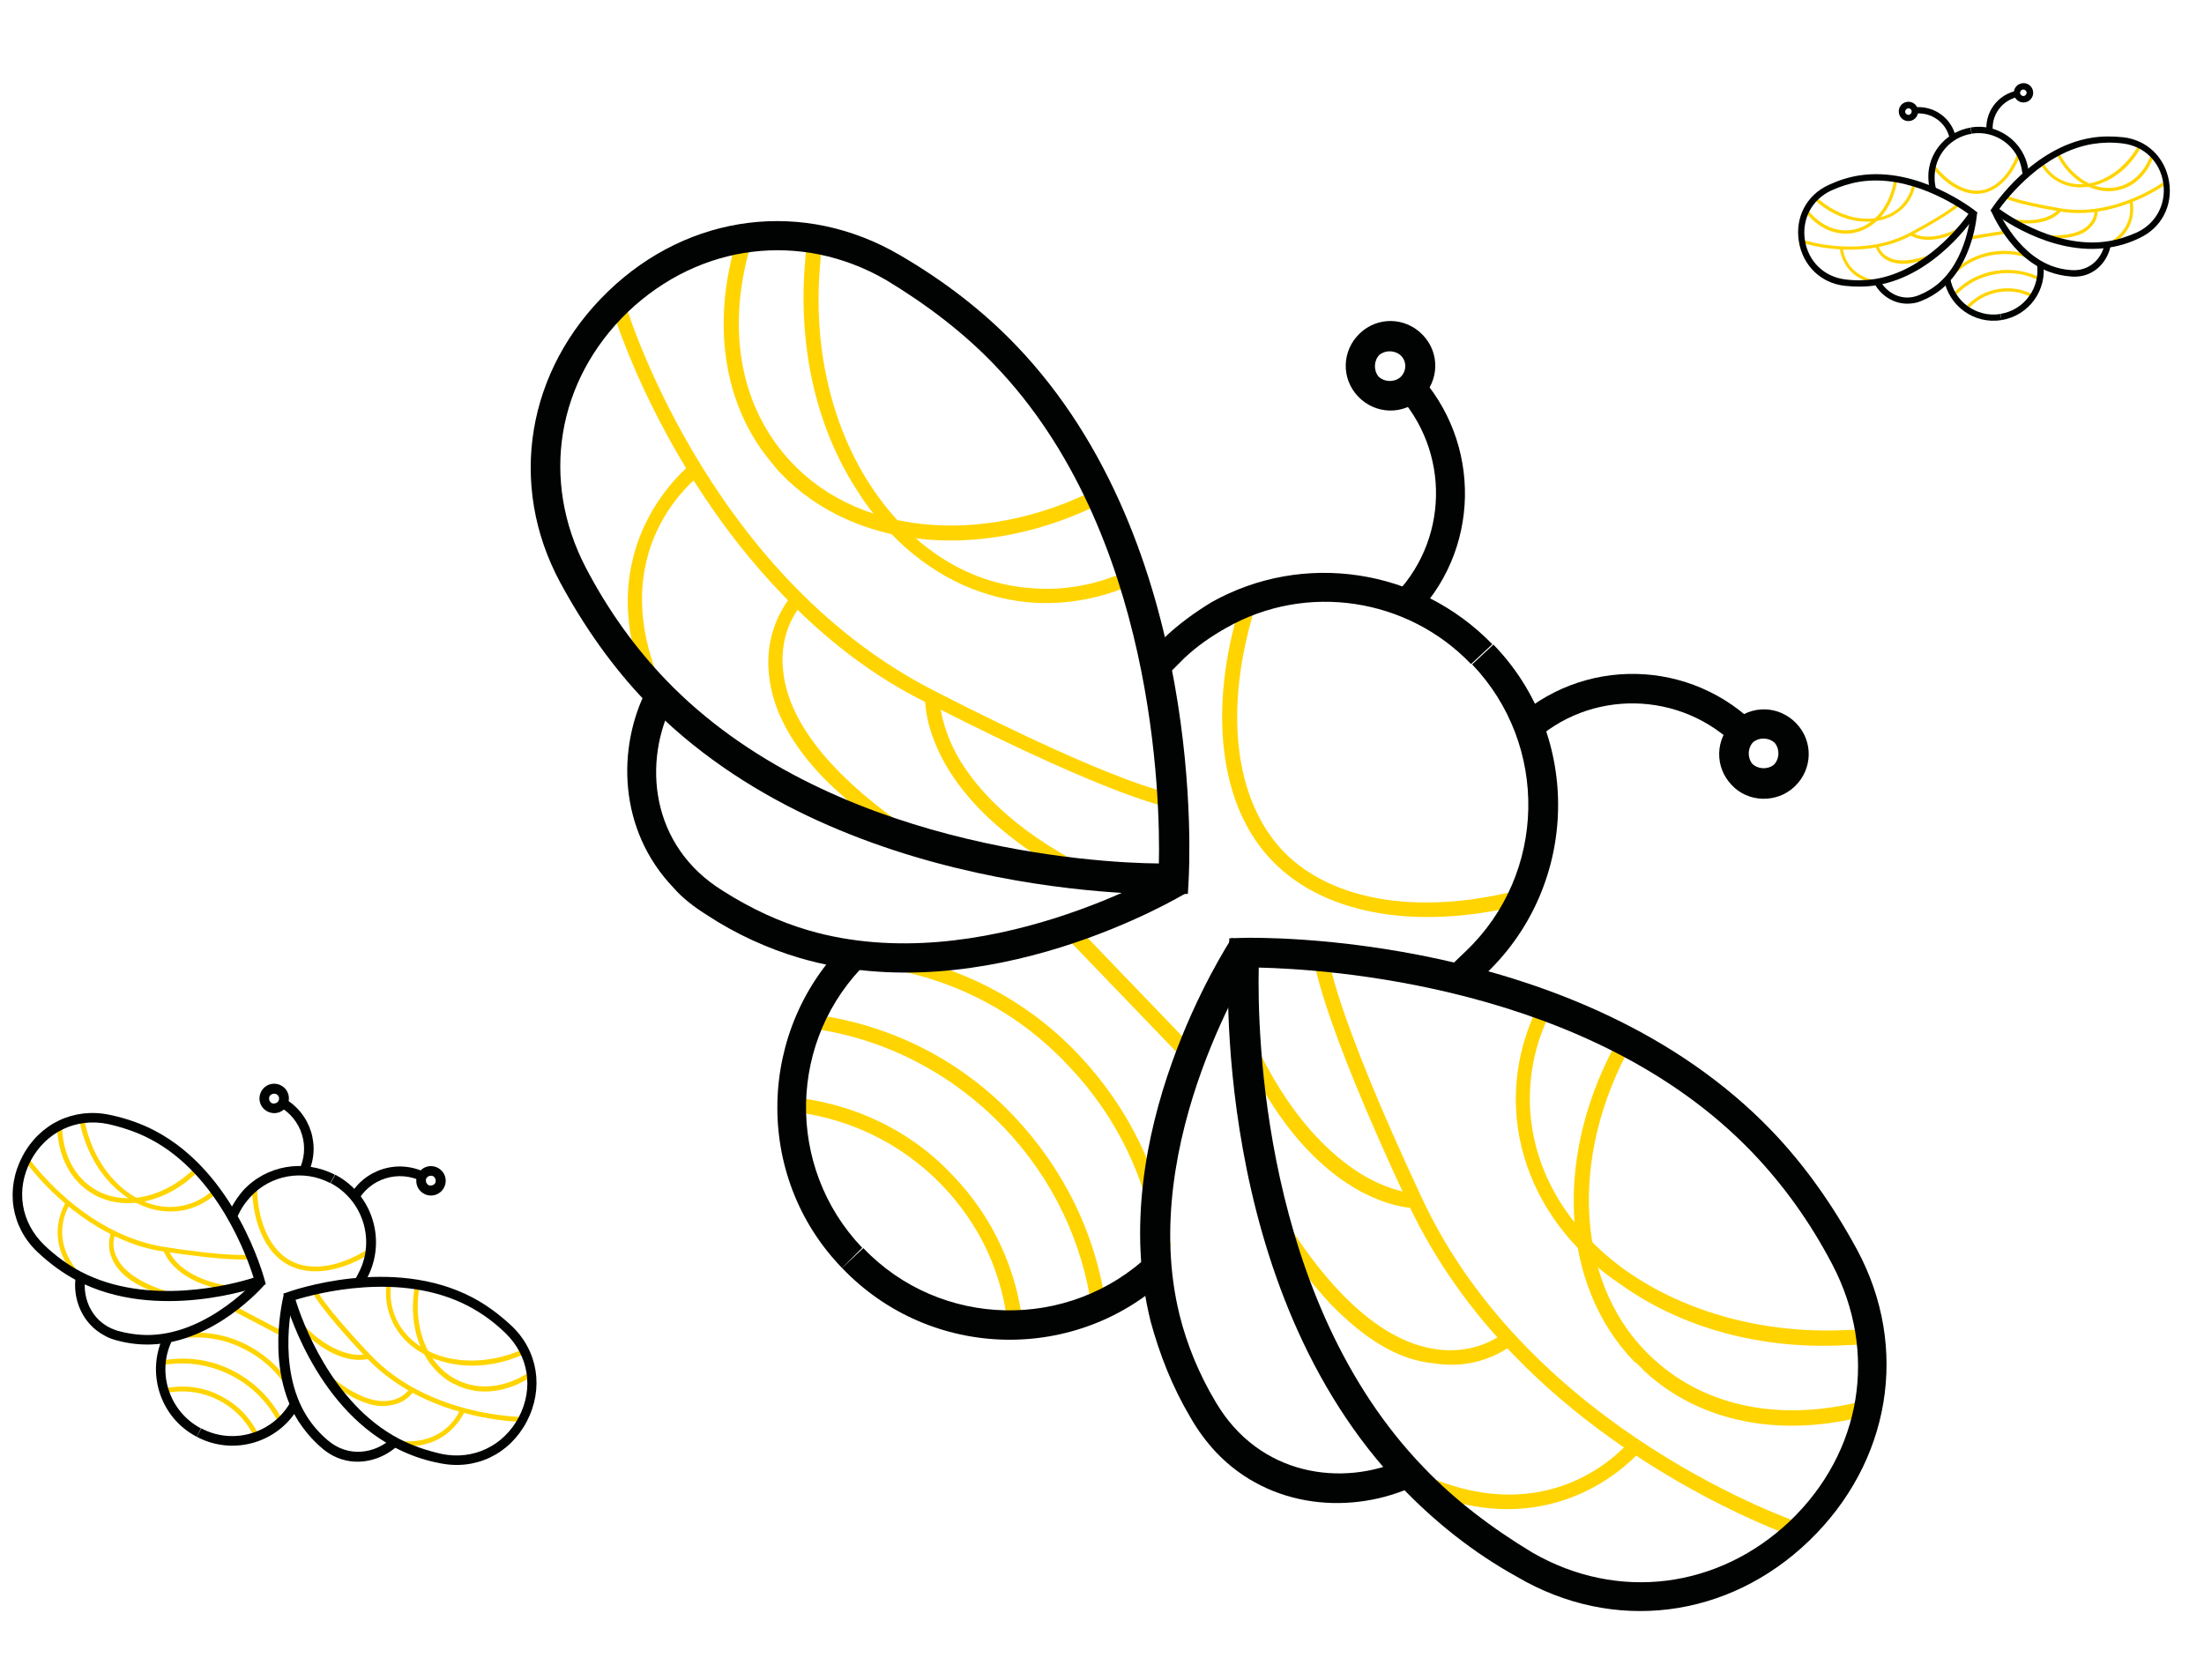 <svg width="122" height="93" viewBox="0 0 122 93" fill="none" xmlns="http://www.w3.org/2000/svg">
<path d="M15.98 70.043C14.755 69.41 13.994 67.805 13.952 65.778H14.227C14.269 67.699 14.966 69.199 16.106 69.811C17.268 70.424 18.936 70.128 20.562 69.03L20.71 69.262C19 70.403 17.226 70.698 15.98 70.043Z" fill="#FFD400"/>
<path d="M22.97 77.182C22.041 76.696 21.112 76.041 20.309 75.197C17.606 72.345 17.268 71.501 17.247 71.48L17.5 71.374C17.5 71.374 17.859 72.219 20.499 75.006C23.73 78.428 28.883 78.449 28.926 78.449V78.723C28.904 78.723 25.863 78.702 22.97 77.182Z" fill="#FFD400"/>
<path d="M23.498 74.985C22.611 74.521 21.956 73.803 21.618 72.937C21.365 72.282 21.302 71.585 21.428 70.867L21.682 70.909C21.555 71.585 21.618 72.219 21.851 72.831C22.273 73.908 23.202 74.711 24.448 75.091C25.715 75.471 27.194 75.387 28.567 74.859C28.693 74.817 28.841 74.753 28.968 74.69L29.073 74.943C28.947 75.007 28.799 75.07 28.672 75.112C27.236 75.682 25.715 75.767 24.385 75.344C24.068 75.26 23.773 75.133 23.498 74.985Z" fill="#FFD400"/>
<path d="M25.103 76.612C23.371 75.703 22.505 73.465 22.991 71.078L23.244 71.121C22.78 73.486 23.688 75.703 25.441 76.464C26.623 76.992 28.017 76.802 29.285 75.978L29.432 76.21C28.081 77.097 26.581 77.287 25.335 76.717C25.251 76.675 25.187 76.633 25.103 76.612Z" fill="#FFD400"/>
<path d="M21.914 80.033L21.956 79.758C24.66 80.117 25.441 78.111 25.483 78.026L25.737 78.111C25.716 78.132 24.85 80.413 21.914 80.033Z" fill="#FFD400"/>
<path d="M19.549 77.372C19.042 77.097 18.493 76.717 17.923 76.231L18.092 76.02C19.443 77.182 20.647 77.71 21.597 77.541C22.358 77.414 22.674 76.886 22.695 76.865L22.928 76.992C22.907 77.013 22.548 77.646 21.661 77.794C21.027 77.942 20.33 77.773 19.549 77.372Z" fill="#FFD400"/>
<path d="M18.261 74.837C17.733 74.563 17.12 74.098 16.465 73.401L16.655 73.211C17.754 74.394 18.704 74.795 19.317 74.943C19.971 75.091 20.372 74.964 20.372 74.964L20.457 75.218C20.393 75.239 19.528 75.513 18.261 74.837Z" fill="#FFD400"/>
<path d="M6.011 68.269C3.097 66.749 1.365 64.257 1.344 64.215L1.555 64.067C1.576 64.109 4.533 68.354 9.179 69.051C13.023 69.642 13.868 69.452 13.889 69.452L13.952 69.705C13.91 69.705 13.044 69.895 9.158 69.304C7.997 69.156 6.941 68.755 6.011 68.269Z" fill="#FFD400"/>
<path d="M7.511 66.58C7.236 66.432 6.962 66.263 6.708 66.052C5.61 65.186 4.829 63.877 4.47 62.377C4.427 62.229 4.406 62.082 4.385 61.955L4.66 61.913C4.681 62.06 4.702 62.187 4.744 62.335C5.082 63.771 5.842 65.038 6.877 65.862C7.912 66.686 9.095 67.002 10.214 66.728C10.848 66.58 11.418 66.263 11.904 65.777L12.094 65.968C11.566 66.474 10.974 66.812 10.277 66.981C9.348 67.192 8.398 67.044 7.511 66.58Z" fill="#FFD400"/>
<path d="M5.272 66.179C5.188 66.136 5.124 66.094 5.061 66.052C3.878 65.334 3.203 63.982 3.16 62.377H3.435C3.477 63.898 4.111 65.144 5.209 65.82C6.835 66.833 9.158 66.326 10.848 64.595L11.038 64.785C9.327 66.538 7.004 67.087 5.272 66.179Z" fill="#FFD400"/>
<path d="M4.259 70.74C2.273 68.565 3.667 66.537 3.667 66.516L3.878 66.664C3.836 66.749 2.611 68.523 4.449 70.55L4.259 70.74Z" fill="#FFD400"/>
<path d="M7.786 71.205C7.004 70.804 6.476 70.297 6.223 69.727C5.843 68.903 6.159 68.248 6.159 68.206L6.392 68.311C6.371 68.333 6.117 68.903 6.455 69.6C6.856 70.466 7.976 71.163 9.686 71.627L9.623 71.881C8.926 71.691 8.292 71.458 7.786 71.205Z" fill="#FFD400"/>
<path d="M10.615 70.825C9.327 70.149 9.074 69.283 9.053 69.241L9.306 69.156C9.306 69.156 9.433 69.557 9.919 70.022C10.383 70.444 11.249 70.993 12.854 71.226L12.812 71.5C11.861 71.353 11.143 71.099 10.615 70.825Z" fill="#FFD400"/>
<path d="M9.01 77.161L8.947 76.907C10.066 76.633 11.249 76.759 12.263 77.308C13.192 77.794 13.931 78.576 14.354 79.526L14.1 79.632C13.699 78.723 13.023 78.005 12.136 77.541C11.165 77.034 10.066 76.907 9.01 77.161Z" fill="#FFD400"/>
<path d="M9.031 75.576L8.989 75.323C10.362 75.07 11.756 75.281 12.981 75.936C14.163 76.569 15.093 77.519 15.684 78.723L15.452 78.85C14.902 77.71 13.994 76.78 12.875 76.189C11.671 75.555 10.341 75.344 9.031 75.576Z" fill="#FFD400"/>
<path d="M9.792 74.14L9.749 73.887C11.122 73.633 12.516 73.845 13.741 74.499C14.924 75.133 15.853 76.083 16.444 77.287L16.212 77.414C15.663 76.273 14.755 75.344 13.635 74.753C12.431 74.098 11.101 73.908 9.792 74.14Z" fill="#FFD400"/>
<path d="M12.912 72.266L12.784 72.509L15.569 73.973L15.697 73.73L12.912 72.266Z" fill="#FFD400"/>
<path d="M16.36 71.965C16.698 73.063 18.324 77.689 22.083 79.653C22.801 80.033 23.604 80.307 24.448 80.497C26.201 80.856 27.87 80.054 28.714 78.47C29.559 76.865 29.264 75.049 27.975 73.803C27.342 73.19 26.666 72.704 25.948 72.324C22.189 70.339 17.458 71.627 16.36 71.965ZM21.808 80.117C17.352 77.773 15.811 72.092 15.747 71.86L15.684 71.627L15.916 71.543C16.148 71.458 21.703 69.494 26.159 71.838C26.919 72.24 27.637 72.768 28.313 73.401C29.791 74.795 30.108 76.886 29.158 78.702C28.207 80.518 26.307 81.427 24.322 81.004C23.413 80.835 22.569 80.518 21.808 80.117Z" fill="#010202"/>
<path d="M18.408 80.582C18.176 80.455 17.965 80.307 17.754 80.117C17.268 79.695 16.867 79.209 16.529 78.702C14.649 75.745 15.684 71.775 15.726 71.606L16.254 71.754C16.254 71.796 15.24 75.661 16.993 78.427C17.289 78.892 17.669 79.336 18.113 79.716C19.295 80.751 20.795 80.455 21.682 79.631L22.041 80.011C21.133 80.877 19.675 81.257 18.408 80.582Z" fill="#010202"/>
<path d="M20.098 71.141L19.633 70.888L19.844 70.487C20.795 68.692 20.098 66.453 18.303 65.503L18.556 65.038C20.626 66.115 21.407 68.692 20.33 70.74L20.098 71.141Z" fill="#010202"/>
<path d="M10.89 79.547L11.143 79.082C12.938 80.033 15.177 79.336 16.127 77.54L16.592 77.794C15.515 79.843 12.96 80.645 10.89 79.547Z" fill="#010202"/>
<path d="M8.335 63.074C7.616 62.694 6.814 62.42 5.969 62.23C4.216 61.87 2.548 62.673 1.703 64.257C0.858 65.862 1.154 67.678 2.442 68.924C3.076 69.537 3.752 70.022 4.47 70.403C8.208 72.367 12.938 71.1 14.037 70.74C13.699 69.642 12.073 65.038 8.335 63.074ZM4.237 70.888C3.477 70.487 2.759 69.959 2.083 69.326C0.605 67.932 0.288 65.841 1.239 64.025C2.189 62.208 4.09 61.3 6.075 61.723C6.983 61.913 7.828 62.208 8.588 62.61C13.044 64.954 14.586 70.635 14.649 70.867L14.713 71.1L14.48 71.184C14.248 71.269 8.694 73.233 4.237 70.888Z" fill="#010202"/>
<path d="M5.8 73.951C4.512 73.275 4.005 71.86 4.195 70.656L4.723 70.74C4.533 71.944 5.146 73.359 6.666 73.718C7.257 73.866 7.828 73.929 8.377 73.908C11.65 73.781 14.269 70.761 14.29 70.74L14.691 71.078C14.586 71.205 11.904 74.309 8.377 74.436C7.785 74.457 7.152 74.394 6.518 74.225C6.265 74.162 6.011 74.077 5.8 73.951Z" fill="#010202"/>
<path d="M13.086 67.467L12.622 67.214L12.833 66.812C13.002 66.496 13.213 66.2 13.445 65.925C14.734 64.51 16.824 64.151 18.535 65.038L18.282 65.503C16.803 64.722 14.966 65.038 13.847 66.284C13.636 66.517 13.445 66.77 13.297 67.045L13.086 67.467Z" fill="#010202"/>
<path d="M10.89 79.547C8.82 78.47 8.039 75.893 9.116 73.845L9.581 74.098C8.63 75.893 9.327 78.132 11.122 79.082L10.89 79.547Z" fill="#010202"/>
<path d="M15.304 60.582C15.177 60.518 15.008 60.561 14.924 60.687C14.86 60.814 14.903 60.983 15.029 61.068C15.156 61.131 15.325 61.089 15.409 60.962C15.494 60.814 15.431 60.645 15.304 60.582ZM14.797 61.532C14.396 61.321 14.248 60.835 14.459 60.434C14.67 60.033 15.156 59.885 15.557 60.096C15.959 60.307 16.106 60.793 15.895 61.194C15.684 61.596 15.198 61.743 14.797 61.532Z" fill="#010202"/>
<path d="M16.993 65.08L16.529 64.827C17.204 63.539 16.719 61.934 15.409 61.237L15.663 60.772C17.204 61.596 17.817 63.517 16.993 65.08Z" fill="#010202"/>
<path d="M23.984 65.123C23.857 65.06 23.688 65.102 23.604 65.228C23.54 65.355 23.582 65.524 23.709 65.609C23.836 65.672 24.005 65.63 24.089 65.503C24.153 65.376 24.11 65.207 23.984 65.123ZM23.477 66.094C23.076 65.883 22.928 65.397 23.139 64.996C23.35 64.595 23.836 64.447 24.237 64.658C24.639 64.87 24.786 65.355 24.575 65.757C24.364 66.158 23.857 66.306 23.477 66.094Z" fill="#010202"/>
<path d="M19.781 66.537L19.317 66.284C20.14 64.721 22.062 64.13 23.625 64.954L23.371 65.418C22.062 64.742 20.457 65.249 19.781 66.537Z" fill="#010202"/>
<path d="M70.424 47.659C67.497 44.654 66.844 39.292 68.669 33.4L69.461 33.664C67.738 39.251 68.31 44.248 71.013 47.11C73.777 49.993 78.876 50.742 84.624 49.134L84.828 49.946C78.796 51.595 73.392 50.745 70.424 47.659Z" fill="#FFD400"/>
<path d="M83.746 74.973C81.531 72.679 79.477 69.897 77.972 66.688C72.908 55.864 72.744 53.102 72.703 53.02L73.536 52.959C73.536 52.959 73.761 55.742 78.703 66.322C84.744 79.299 99.596 84.308 99.718 84.348L99.455 85.141C99.394 85.12 90.637 82.139 83.746 74.973Z" fill="#FFD400"/>
<path d="M87.379 69.14C85.265 66.948 84.065 64.247 83.921 61.423C83.818 59.29 84.304 57.218 85.359 55.267L86.05 55.633C85.036 57.461 84.61 59.351 84.693 61.342C84.878 64.856 86.789 68.064 90.02 70.358C93.312 72.671 97.66 73.847 102.129 73.641C102.535 73.641 103.023 73.6 103.449 73.539L103.511 74.372C103.084 74.433 102.597 74.474 102.191 74.474C97.498 74.741 93.028 73.525 89.594 71.028C88.761 70.48 88.029 69.831 87.379 69.14Z" fill="#FFD400"/>
<path d="M90.45 75.375C86.323 71.091 85.974 63.799 89.667 57.377L90.358 57.743C86.746 64.123 87.238 71.395 91.567 75.272C94.473 77.932 98.679 78.722 103.127 77.561L103.33 78.373C98.578 79.636 94.067 78.745 91.019 75.903C90.815 75.7 90.673 75.517 90.45 75.375Z" fill="#FFD400"/>
<path d="M77.961 82.187L78.347 81.435C85.804 85.067 89.986 80.027 90.189 79.824L90.839 80.311C90.758 80.351 86.069 86.103 77.961 82.187Z" fill="#FFD400"/>
<path d="M73.69 72.236C72.49 70.957 71.271 69.332 70.091 67.383L70.782 66.936C73.567 71.586 76.535 74.266 79.44 74.69C81.756 75.055 83.177 73.835 83.258 73.794L83.807 74.383C83.726 74.424 82.081 75.908 79.379 75.483C77.409 75.301 75.56 74.144 73.69 72.236Z" fill="#FFD400"/>
<path d="M72.405 63.685C71.144 62.386 69.823 60.457 68.603 57.817L69.334 57.451C71.368 61.918 73.725 63.989 75.351 65.004C77.099 66.059 78.378 66.079 78.378 66.079L78.379 66.891C78.176 66.891 75.413 66.852 72.405 63.685Z" fill="#FFD400"/>
<path d="M43.358 32.968C36.407 25.781 33.801 16.926 33.781 16.784L34.532 16.56C34.553 16.702 39.01 31.792 51.751 38.265C62.276 43.662 64.897 43.925 64.958 43.945L64.898 44.737C64.776 44.697 62.094 44.414 51.447 38.976C48.236 37.434 45.574 35.262 43.358 32.968Z" fill="#FFD400"/>
<path d="M49.308 29.531C48.658 28.841 48.027 28.09 47.499 27.237C45.161 23.684 44.163 19.154 44.566 14.482C44.586 14.015 44.667 13.568 44.728 13.182L45.561 13.323C45.48 13.77 45.419 14.156 45.399 14.624C44.995 19.093 45.973 23.48 48.169 26.851C50.365 30.221 53.474 32.271 56.968 32.554C58.938 32.735 60.888 32.368 62.757 31.433L63.123 32.164C61.112 33.12 59.081 33.527 56.907 33.346C54.023 33.063 51.422 31.724 49.308 29.531Z" fill="#FFD400"/>
<path d="M43.233 26.224C43.029 26.021 42.887 25.838 42.745 25.655C40.021 22.447 39.368 17.898 40.787 13.225L41.58 13.488C40.242 17.917 40.874 22.122 43.394 25.127C47.114 29.614 54.306 30.381 60.845 27.006L61.211 27.737C54.591 31.153 47.359 30.508 43.233 26.224Z" fill="#FFD400"/>
<path d="M35.927 38.416C32.286 30.232 38.255 25.719 38.276 25.658L38.743 26.287C38.54 26.491 33.302 30.434 36.658 38.05L35.927 38.416Z" fill="#FFD400"/>
<path d="M45.66 43.143C43.79 41.235 42.753 39.265 42.569 37.376C42.263 34.634 43.806 33.049 43.846 32.927L44.415 33.455C44.334 33.495 43.055 34.898 43.361 37.233C43.688 40.118 46.249 43.204 50.74 46.187L50.314 46.858C48.485 45.64 46.88 44.361 45.66 43.143Z" fill="#FFD400"/>
<path d="M54.193 44.763C51.124 41.575 51.224 38.833 51.203 38.691L52.016 38.69C52.016 38.69 51.996 39.97 52.952 41.777C53.887 43.443 55.859 45.859 60.269 48.07L59.883 48.822C57.282 47.483 55.453 46.062 54.193 44.763Z" fill="#FFD400"/>
<path d="M43.477 61.508L43.537 60.716C47.032 60.998 50.323 62.499 52.722 65.057C54.937 67.351 56.32 70.316 56.627 73.465L55.794 73.526C55.508 70.52 54.247 67.799 52.133 65.606C49.816 63.21 46.768 61.79 43.477 61.508Z" fill="#FFD400"/>
<path d="M45.058 56.957L45.18 56.185C49.385 56.772 53.205 58.719 56.112 61.785C58.917 64.749 60.686 68.384 61.237 72.426L60.445 72.569C59.955 68.75 58.226 65.197 55.564 62.415C52.698 59.431 49.06 57.544 45.058 56.957Z" fill="#FFD400"/>
<path d="M48.632 53.541L48.753 52.77C52.958 53.356 56.778 55.304 59.685 58.37C62.49 61.334 64.26 64.969 64.81 69.011L64.018 69.153C63.528 65.335 61.8 61.781 59.137 59C56.291 55.954 52.634 54.128 48.632 53.541Z" fill="#FFD400"/>
<path d="M59.436 51.128L58.834 51.707L65.468 58.607L66.07 58.028L59.436 51.128Z" fill="#FFD400"/>
<path d="M69.676 53.57C69.597 57.064 69.85 71.974 78.814 81.252C80.521 83.039 82.574 84.602 84.829 85.961C89.544 88.68 95.129 87.966 99.088 84.206C103.068 80.385 103.958 74.859 101.436 70.026C100.196 67.65 98.712 65.599 97.004 63.812C88.061 54.473 73.17 53.649 69.676 53.57ZM77.575 82.329C66.965 71.285 67.97 53.409 68.01 52.677L68.05 51.946L68.802 51.925C69.554 51.904 87.47 51.569 98.08 62.613C99.889 64.501 101.455 66.714 102.797 69.192C105.725 74.634 104.632 80.973 100.145 85.302C95.659 89.632 89.301 90.427 83.977 87.302C81.518 85.943 79.384 84.218 77.575 82.329Z" fill="#010202"/>
<path d="M67.316 80.406C66.767 79.817 66.299 79.187 65.872 78.436C64.876 76.751 64.184 74.963 63.696 73.176C61.11 62.838 67.909 52.372 68.193 51.925L69.575 52.859C69.534 52.981 62.898 63.162 65.3 72.83C65.707 74.455 66.379 76.1 67.294 77.623C69.714 81.745 74.325 82.331 77.676 80.806L78.347 82.248C74.895 83.875 70.324 83.573 67.316 80.406Z" fill="#010202"/>
<path d="M81.256 54.782L80.158 53.605L81.153 52.649C85.62 48.381 85.757 41.251 81.489 36.784L82.667 35.687C87.606 40.782 87.387 48.969 82.312 53.847L81.256 54.782Z" fill="#010202"/>
<path d="M46.61 70.2L47.788 69.102C52.056 73.569 59.186 73.707 63.653 69.438L64.75 70.616C59.675 75.494 51.529 75.357 46.61 70.2Z" fill="#010202"/>
<path d="M55.051 20.204C53.344 18.418 51.291 16.855 49.036 15.495C44.321 12.776 38.735 13.49 34.776 17.251C30.797 21.072 29.907 26.598 32.428 31.431C33.669 33.807 35.153 35.858 36.861 37.644C45.763 46.902 60.633 47.787 64.148 47.805C64.227 44.311 63.954 29.462 55.051 20.204ZM35.724 38.823C33.915 36.935 32.349 34.722 31.007 32.244C28.079 26.802 29.172 20.463 33.659 16.134C38.145 11.805 44.503 11.009 49.827 14.134C52.265 15.554 54.42 17.219 56.229 19.107C66.839 30.151 65.834 48.028 65.794 48.759L65.754 49.49L65.002 49.511C64.25 49.532 46.334 49.867 35.724 38.823Z" fill="#010202"/>
<path d="M37.294 49.161C34.225 45.974 34.121 41.403 35.825 38.112L37.268 38.862C35.563 42.154 35.972 46.826 40.016 49.322C41.581 50.317 43.166 51.047 44.771 51.513C54.34 54.291 64.798 48.089 64.879 48.048L65.713 49.408C65.287 49.673 54.565 56.058 44.264 53.037C42.537 52.53 40.769 51.739 39.103 50.643C38.432 50.217 37.782 49.73 37.294 49.161Z" fill="#010202"/>
<path d="M64.548 37.445L63.45 36.268L64.445 35.312C65.237 34.56 66.13 33.91 67.064 33.34C72.141 30.493 78.52 31.465 82.606 35.667L81.428 36.765C77.912 33.09 72.305 32.24 67.878 34.762C67.045 35.23 66.253 35.779 65.563 36.429L64.548 37.445Z" fill="#010202"/>
<path d="M46.61 70.201C41.671 65.105 41.89 56.919 46.965 52.04L48.063 53.218C43.596 57.486 43.458 64.617 47.727 69.083L46.61 70.201Z" fill="#010202"/>
<path d="M77.559 19.702C77.254 19.398 76.726 19.358 76.36 19.642C76.056 19.947 76.015 20.475 76.3 20.841C76.605 21.145 77.133 21.186 77.498 20.901C77.884 20.555 77.864 20.007 77.559 19.702ZM75.183 21.959C74.228 20.964 74.268 19.42 75.262 18.465C76.257 17.509 77.801 17.549 78.756 18.544C79.712 19.539 79.672 21.082 78.677 22.038C77.683 22.993 76.139 22.953 75.183 21.959Z" fill="#010202"/>
<path d="M78.115 34.308L77.018 33.13C80.205 30.061 80.344 24.962 77.235 21.693L78.412 20.596C82.071 24.453 81.993 30.588 78.115 34.308Z" fill="#010202"/>
<path d="M98.25 41.143C97.945 40.838 97.417 40.798 97.052 41.082C96.747 41.387 96.707 41.915 96.991 42.281C97.296 42.585 97.824 42.626 98.19 42.341C98.494 42.036 98.535 41.508 98.25 41.143ZM95.855 43.46C94.899 42.465 94.939 40.921 95.934 39.966C96.928 39.01 98.472 39.05 99.428 40.045C100.383 41.04 100.343 42.584 99.349 43.539C98.354 44.494 96.749 44.434 95.855 43.46Z" fill="#010202"/>
<path d="M84.762 41.19L83.665 40.013C87.543 36.293 93.657 36.432 97.377 40.309L96.199 41.407C93.069 38.199 87.95 38.121 84.762 41.19Z" fill="#010202"/>
<path d="M109.71 10.708C108.815 10.859 107.78 10.315 106.956 9.265L107.101 9.156C107.883 10.151 108.842 10.665 109.684 10.536C110.538 10.399 111.299 9.584 111.72 8.363L111.89 8.427C111.441 9.703 110.624 10.56 109.71 10.708Z" fill="#FFD400"/>
<path d="M116.21 11.701C115.529 11.812 114.781 11.835 114.025 11.708C111.475 11.277 110.964 10.966 110.944 10.963L111.036 10.807C111.036 10.807 111.559 11.11 114.05 11.533C117.103 12.056 119.822 10.03 119.845 10.013L119.953 10.158C119.942 10.166 118.334 11.357 116.21 11.701Z" fill="#FFD400"/>
<path d="M115.619 10.336C114.969 10.443 114.341 10.324 113.821 10.002C113.428 9.757 113.12 9.416 112.902 8.988L113.052 8.91C113.253 9.315 113.537 9.624 113.901 9.854C114.549 10.254 115.355 10.309 116.161 10.016C116.978 9.715 117.723 9.086 118.236 8.266C118.286 8.194 118.339 8.102 118.381 8.018L118.536 8.11C118.495 8.193 118.442 8.285 118.392 8.358C117.862 9.225 117.095 9.871 116.228 10.175C116.028 10.255 115.822 10.306 115.619 10.336Z" fill="#FFD400"/>
<path d="M117.107 10.557C115.837 10.764 114.496 9.929 113.808 8.481L113.958 8.403C114.649 9.831 116.003 10.639 117.226 10.346C118.057 10.156 118.715 9.505 119.057 8.571L119.226 8.635C118.866 9.636 118.152 10.329 117.271 10.521C117.21 10.532 117.16 10.535 117.107 10.557Z" fill="#FFD400"/>
<path d="M116.781 13.618L116.695 13.457C118.259 12.577 117.877 11.213 117.866 11.152L118.033 11.096C118.03 11.115 118.476 12.658 116.781 13.618Z" fill="#FFD400"/>
<path d="M114.485 13.153C114.11 13.209 113.67 13.226 113.178 13.196L113.184 13.018C114.354 13.095 115.196 12.897 115.629 12.432C115.979 12.065 115.937 11.662 115.94 11.643L116.113 11.617C116.11 11.637 116.171 12.112 115.763 12.54C115.488 12.869 115.055 13.055 114.485 13.153Z" fill="#FFD400"/>
<path d="M112.805 12.329C112.419 12.393 111.913 12.391 111.293 12.283L111.318 12.108C112.363 12.296 113.022 12.131 113.402 11.967C113.805 11.786 113.966 11.561 113.966 11.561L114.111 11.661C114.086 11.697 113.739 12.184 112.805 12.329Z" fill="#FFD400"/>
<path d="M103.763 13.715C101.628 14.068 99.732 13.441 99.704 13.427L99.757 13.266C99.785 13.28 103.019 14.344 105.739 12.874C107.995 11.666 108.365 11.232 108.376 11.223L108.509 11.332C108.487 11.348 108.107 11.791 105.828 13.016C105.158 13.397 104.444 13.604 103.763 13.715Z" fill="#FFD400"/>
<path d="M103.884 12.234C103.681 12.264 103.47 12.284 103.253 12.273C102.333 12.252 101.404 11.871 100.623 11.224C100.542 11.163 100.472 11.094 100.411 11.036L100.539 10.905C100.608 10.974 100.67 11.033 100.75 11.094C101.496 11.716 102.397 12.082 103.267 12.106C104.137 12.13 104.885 11.83 105.365 11.243C105.64 10.914 105.815 10.522 105.878 10.075L106.054 10.1C105.976 10.575 105.799 10.987 105.499 11.351C105.093 11.829 104.535 12.127 103.884 12.234Z" fill="#FFD400"/>
<path d="M102.548 12.907C102.487 12.919 102.436 12.921 102.386 12.924C101.48 13.014 100.59 12.57 99.934 11.742L100.078 11.633C100.701 12.417 101.527 12.822 102.372 12.744C103.629 12.634 104.651 11.449 104.855 9.87L105.03 9.895C104.823 11.493 103.818 12.701 102.548 12.907Z" fill="#FFD400"/>
<path d="M103.818 15.709C101.913 15.349 101.845 13.731 101.837 13.72L102.006 13.714C102.017 13.775 102.074 15.193 103.842 15.533L103.818 15.709Z" fill="#FFD400"/>
<path d="M105.857 14.559C105.287 14.656 104.809 14.598 104.45 14.399C103.925 14.116 103.833 13.646 103.816 13.624L103.98 13.587C103.977 13.607 104.069 14.007 104.522 14.24C105.076 14.537 105.94 14.461 107.024 14.03L107.091 14.188C106.649 14.363 106.224 14.492 105.857 14.559Z" fill="#FFD400"/>
<path d="M107.196 13.24C106.251 13.393 105.775 13.038 105.747 13.024L105.847 12.88C105.847 12.88 106.073 13.041 106.512 13.093C106.923 13.132 107.596 13.078 108.532 12.566L108.619 12.727C108.06 13.025 107.582 13.175 107.196 13.24Z" fill="#FFD400"/>
<path d="M108.856 17.208L108.723 17.1C109.203 16.513 109.875 16.112 110.626 16C111.307 15.889 112.005 16.008 112.603 16.341L112.511 16.496C111.941 16.177 111.301 16.066 110.651 16.173C109.939 16.29 109.312 16.657 108.856 17.208Z" fill="#FFD400"/>
<path d="M108.241 16.366L108.119 16.25C108.741 15.574 109.558 15.134 110.461 14.994C111.334 14.86 112.198 14.993 112.985 15.392L112.913 15.551C112.174 15.168 111.328 15.038 110.506 15.169C109.622 15.312 108.838 15.726 108.241 16.366Z" fill="#FFD400"/>
<path d="M108.073 15.31L107.951 15.194C108.573 14.518 109.39 14.078 110.293 13.938C111.166 13.804 112.031 13.937 112.818 14.336L112.746 14.495C112.006 14.112 111.161 13.982 110.338 14.113C109.446 14.245 108.67 14.671 108.073 15.31Z" fill="#FFD400"/>
<path d="M108.974 13.09L109.003 13.269L111.047 12.938L111.019 12.76L108.974 13.09Z" fill="#FFD400"/>
<path d="M110.669 11.569C111.281 12.013 113.965 13.804 116.72 13.351C117.248 13.268 117.779 13.095 118.299 12.861C119.363 12.357 119.923 11.275 119.742 10.108C119.552 8.929 118.678 8.09 117.508 7.944C116.932 7.872 116.385 7.884 115.856 7.968C113.094 8.409 111.114 10.957 110.669 11.569ZM116.759 13.704C113.488 14.233 110.431 11.853 110.305 11.756L110.18 11.658L110.269 11.522C110.358 11.386 112.504 8.157 115.776 7.628C116.334 7.539 116.921 7.533 117.527 7.599C118.856 7.748 119.849 8.723 120.067 10.055C120.285 11.386 119.644 12.615 118.432 13.178C117.888 13.448 117.318 13.615 116.759 13.704Z" fill="#010202"/>
<path d="M115.154 15.293C114.981 15.318 114.812 15.324 114.626 15.308C114.203 15.277 113.8 15.18 113.422 15.047C111.264 14.235 110.239 11.736 110.194 11.631L110.53 11.5C110.547 11.522 111.541 13.956 113.558 14.719C113.897 14.847 114.272 14.93 114.656 14.954C115.687 15.031 116.359 14.283 116.5 13.499L116.84 13.557C116.704 14.372 116.088 15.148 115.154 15.293Z" fill="#010202"/>
<path d="M112.311 9.658L111.966 9.708L111.919 9.414C111.709 8.093 110.457 7.191 109.137 7.4L109.087 7.056C110.601 6.804 112.031 7.851 112.274 9.355L112.311 9.658Z" fill="#010202"/>
<path d="M110.788 17.721L110.738 17.376C112.058 17.167 112.961 15.915 112.751 14.595L113.096 14.544C113.339 16.048 112.312 17.48 110.788 17.721Z" fill="#010202"/>
<path d="M102.932 10.063C102.404 10.147 101.873 10.32 101.353 10.554C100.289 11.058 99.728 12.14 99.91 13.307C100.1 14.486 100.974 15.325 102.144 15.471C102.719 15.543 103.267 15.531 103.795 15.447C106.539 15.003 108.527 12.466 108.963 11.843C108.351 11.399 105.675 9.619 102.932 10.063ZM103.865 15.795C103.306 15.884 102.72 15.89 102.114 15.824C100.785 15.675 99.791 14.7 99.574 13.369C99.356 12.037 99.997 10.808 101.208 10.246C101.761 9.987 102.323 9.808 102.881 9.719C106.153 9.191 109.21 11.57 109.335 11.668L109.46 11.765L109.372 11.901C109.283 12.037 107.137 15.267 103.865 15.795Z" fill="#010202"/>
<path d="M105.898 16.788C104.953 16.942 104.127 16.398 103.751 15.689L104.062 15.525C104.438 16.233 105.32 16.736 106.262 16.324C106.631 16.168 106.956 15.976 107.237 15.747C108.909 14.386 109.093 11.762 109.096 11.743L109.441 11.762C109.435 11.87 109.251 14.564 107.446 16.025C107.143 16.27 106.784 16.487 106.384 16.649C106.226 16.716 106.059 16.771 105.898 16.788Z" fill="#010202"/>
<path d="M107.169 10.496L106.824 10.547L106.777 10.252C106.74 10.019 106.734 9.78 106.748 9.543C106.867 8.289 107.825 7.274 109.076 7.064L109.126 7.409C108.039 7.582 107.198 8.475 107.101 9.573C107.082 9.779 107.082 9.988 107.113 10.191L107.169 10.496Z" fill="#010202"/>
<path d="M110.789 17.721C109.274 17.972 107.844 16.926 107.601 15.422L107.946 15.371C108.155 16.692 109.407 17.594 110.727 17.385L110.789 17.721Z" fill="#010202"/>
<path d="M105.614 5.997C105.522 6.013 105.45 6.102 105.455 6.202C105.472 6.294 105.561 6.366 105.661 6.361C105.753 6.344 105.825 6.255 105.819 6.155C105.805 6.044 105.705 5.98 105.614 5.997ZM105.723 6.697C105.428 6.745 105.158 6.547 105.111 6.253C105.063 5.958 105.26 5.688 105.555 5.641C105.85 5.593 106.119 5.79 106.167 6.085C106.214 6.38 106.017 6.65 105.723 6.697Z" fill="#010202"/>
<path d="M108.281 7.696L107.936 7.746C107.783 6.801 106.892 6.149 105.928 6.3L105.878 5.955C107.014 5.779 108.097 6.548 108.281 7.696Z" fill="#010202"/>
<path d="M111.976 4.955C111.884 4.971 111.812 5.06 111.818 5.161C111.835 5.252 111.924 5.324 112.024 5.319C112.115 5.302 112.188 5.213 112.182 5.113C112.165 5.021 112.076 4.949 111.976 4.955ZM112.093 5.666C111.799 5.714 111.529 5.517 111.482 5.222C111.434 4.927 111.631 4.658 111.926 4.61C112.22 4.563 112.49 4.76 112.538 5.054C112.585 5.349 112.377 5.627 112.093 5.666Z" fill="#010202"/>
<path d="M110.324 7.36L109.979 7.411C109.795 6.263 110.572 5.192 111.72 5.007L111.771 5.352C110.814 5.514 110.17 6.415 110.324 7.36Z" fill="#010202"/>
</svg>
